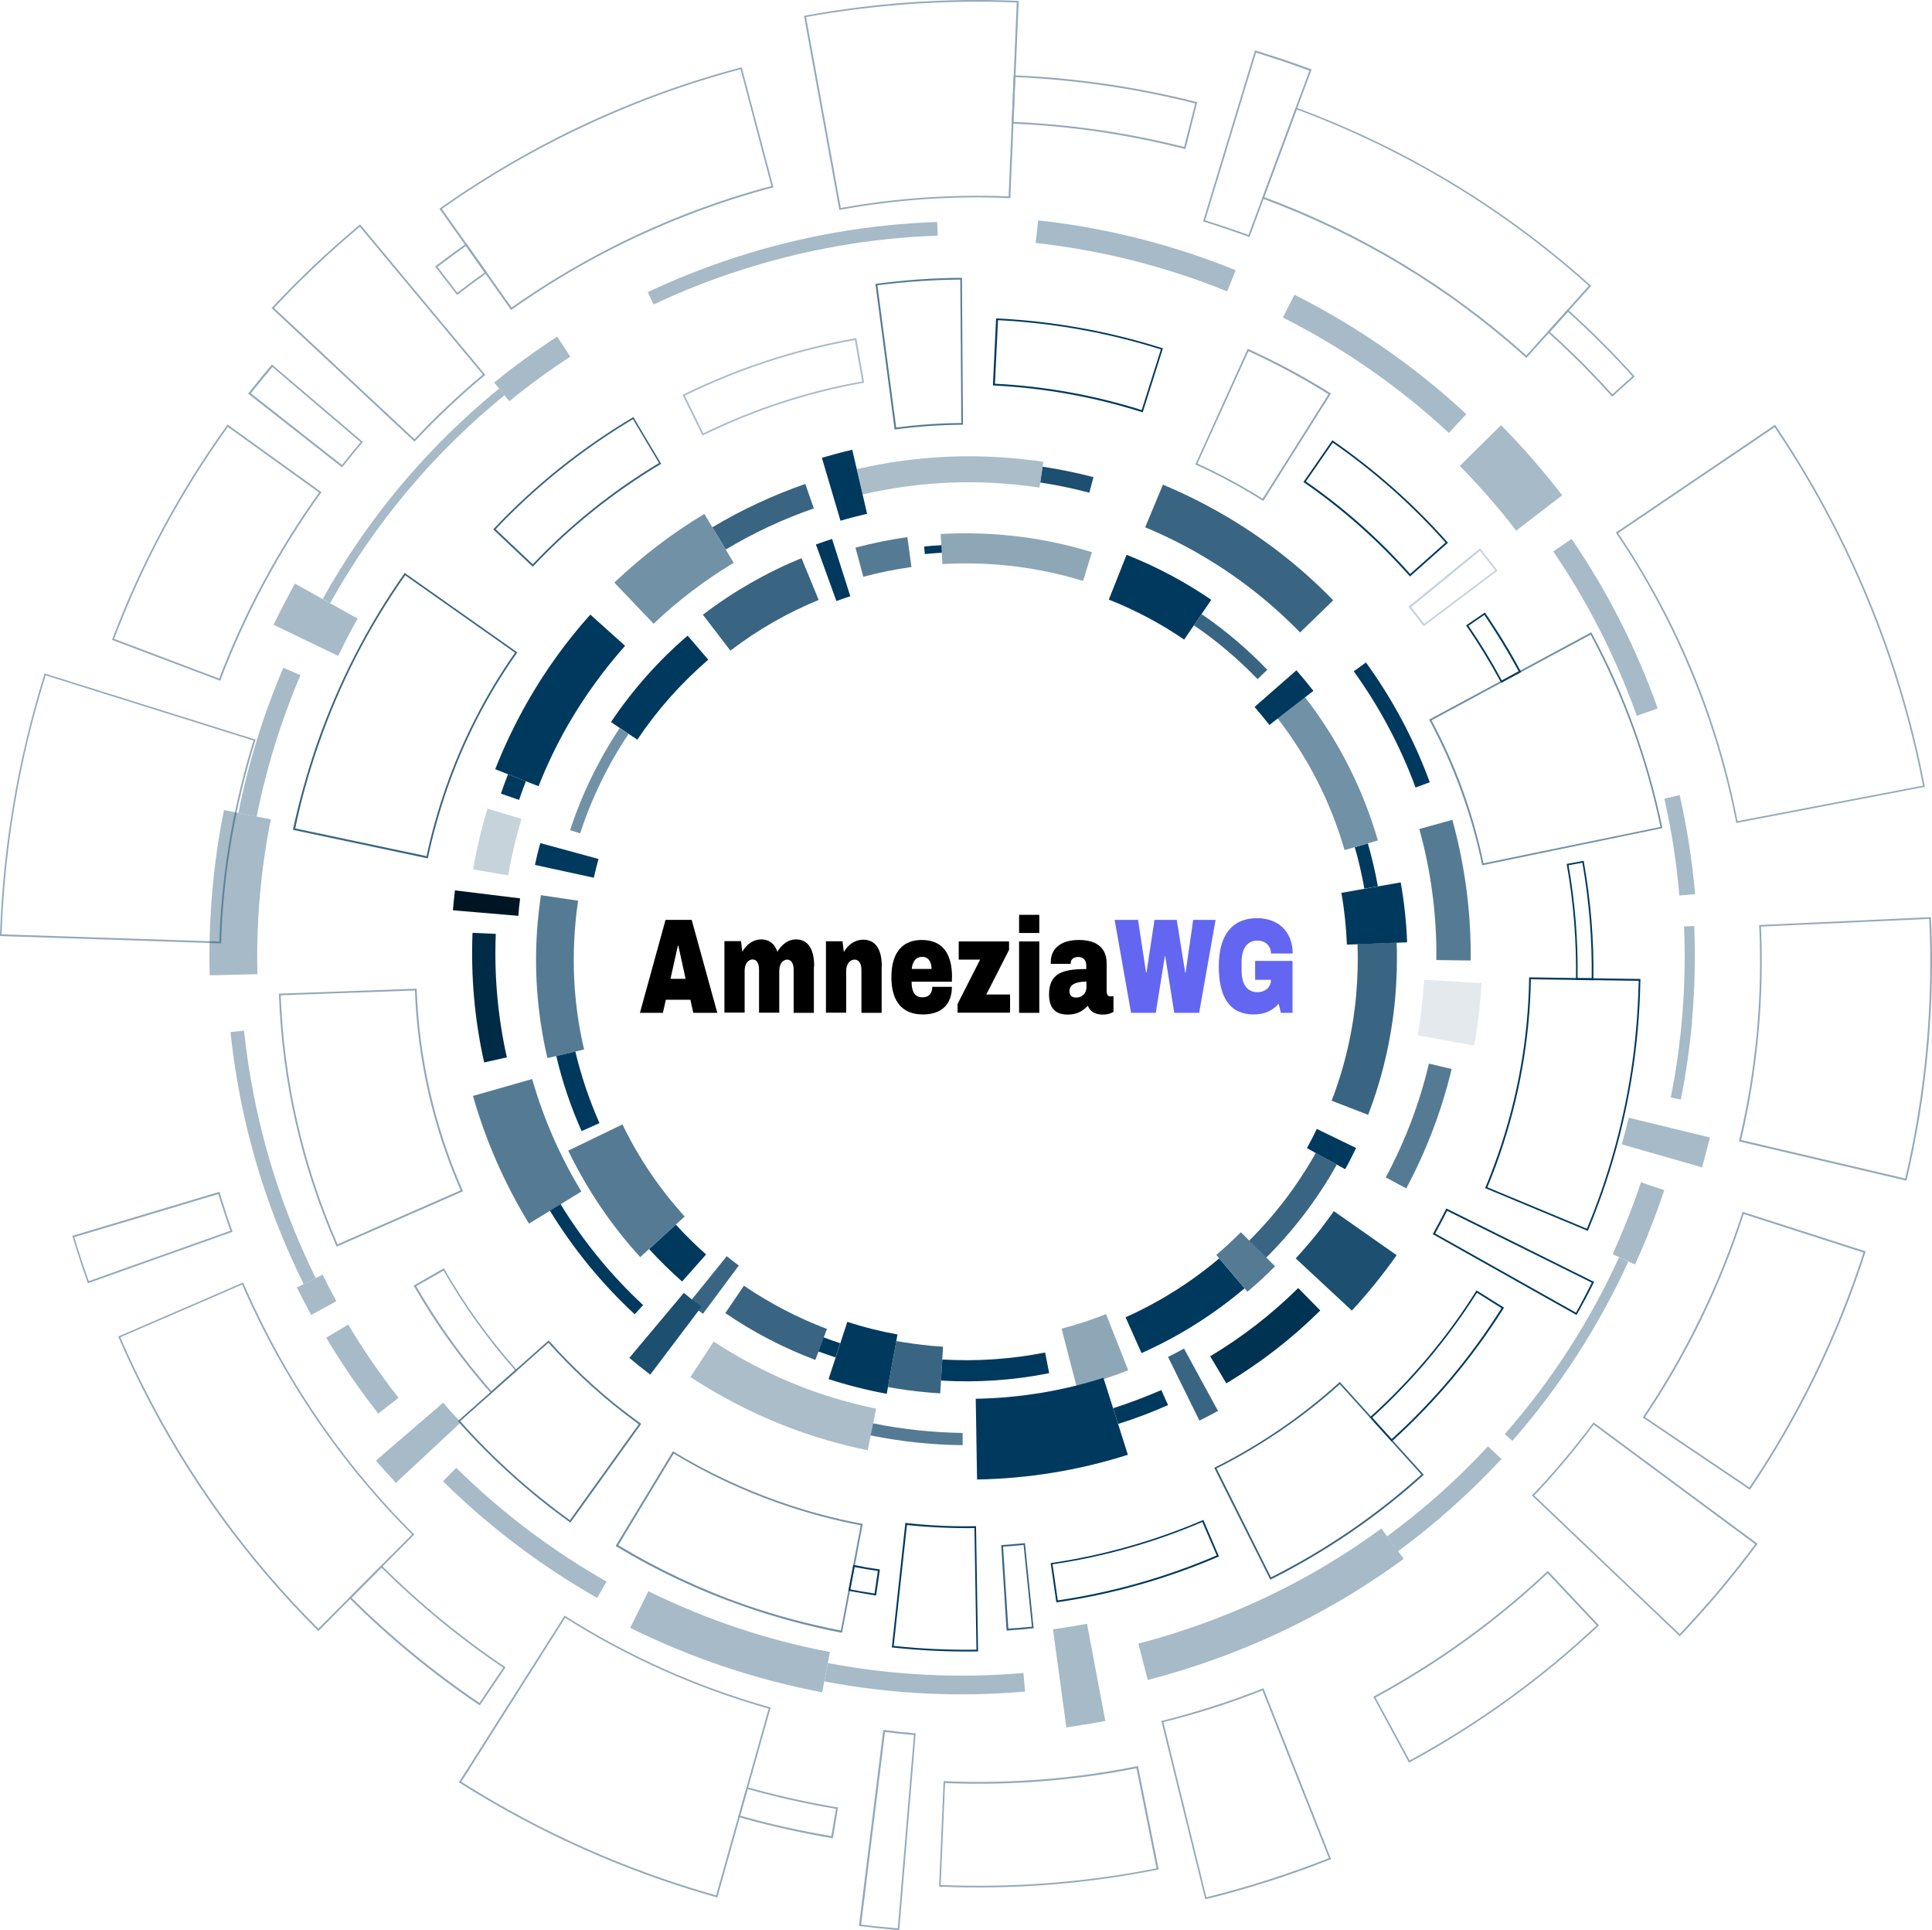 <?xml version="1.0" encoding="UTF-8"?><svg id="a" xmlns="http://www.w3.org/2000/svg" viewBox="0 0 132.84 132.69"><path d="M47.08,83.63l-3.06,2.79c-2-2.19-3.66-4.65-4.95-7.32l3.73-1.8c1.11,2.3,2.55,4.43,4.27,6.32h.01Z" fill="#557b94" stroke-width="0"/><path d="M48.55,86.24l-1.65,1.86c-.79-.7-1.56-1.45-2.27-2.23l1.84-1.68c.65.72,1.35,1.4,2.08,2.05Z" fill="#00395e" stroke-width="0"/><path d="M50.8,87l-2.47,3.32c-.32-.24-.65-.49-.96-.74l2.6-3.22c.27.22.55.44.83.64Z" fill="#396582" stroke-width="0"/><path d="M56.86,91.36l-.8,2.13c-2.18-.82-4.26-1.9-6.19-3.22l1.28-1.88c1.78,1.21,3.7,2.21,5.71,2.97Z" fill="#396582" stroke-width="0"/><path d="M57.77,92.34l-.32.98c-.39-.13-.79-.27-1.18-.41l.36-.97c.37.14.75.27,1.13.4h0Z" fill="#00395e" stroke-width="0"/><path d="M61.71,91.74l-.74,4.08c-1.35-.25-2.7-.59-4-1.01l1.29-3.94c1.12.37,2.29.66,3.45.87Z" fill="#00395e" stroke-width="0"/><path d="M64.65,95.79c-.3-.02-.6-.04-.89-.07-.91-.08-1.82-.2-2.71-.37l.57-3.16c.8.14,1.61.25,2.42.33.26.02.53.04.8.06l-.19,3.2h0Z" fill="#396582" stroke-width="0"/><path d="M72.14,94.4c-2.44.49-4.94.66-7.44.51l.09-1.45c2.37.14,4.75-.02,7.07-.48,0,0,.28,1.42.28,1.42Z" fill="#00395e" stroke-width="0"/><path d="M77.57,94.2c-1.15.46-2.35.84-3.54,1.15l-1.04-4.01c1.03-.27,2.06-.6,3.06-1l1.52,3.85h0Z" fill="#8ea7b7" stroke-width="0"/><path d="M85.57,88.57c-2.14,1.81-4.52,3.31-7.08,4.45l-1.1-2.46c2.32-1.04,4.49-2.4,6.44-4.05l1.74,2.05h0Z" fill="#00395e" stroke-width="0"/><path d="M87.67,87.05c-.6.61-1.24,1.2-1.9,1.75l-2.14-2.53c.58-.49,1.15-1.02,1.69-1.56l2.35,2.34Z" fill="#557b94" stroke-width="0"/><path d="M91.91,80.07c-1.31,2.34-2.94,4.49-4.85,6.39l-1.17-1.17c1.8-1.79,3.34-3.82,4.58-6.03l1.45.81h-.01Z" fill="#396582" stroke-width="0"/><path d="M93.25,78.91c-.24.49-.49.99-.76,1.47l-2.63-1.45c.24-.43.47-.88.68-1.32l2.7,1.31h.01Z" fill="#00395e" stroke-width="0"/><path d="M95.93,68.61c-.25,2.76-.87,5.46-1.86,8.03l-2.51-.97c.9-2.33,1.47-4.79,1.69-7.3.1-1.15.13-2.32.09-3.47l2.69-.1c.05,1.26.01,2.54-.1,3.81Z" fill="#396582" stroke-width="0"/><path d="M96.75,64.78l-4.14.16c-.05-1.19-.17-2.39-.38-3.56l4.08-.72c.24,1.36.39,2.74.44,4.12Z" fill="#00395e" stroke-width="0"/><path d="M94.73,60.93l-.92.16c-.17-.96-.39-1.92-.66-2.85l.9-.26c.28.97.51,1.96.69,2.95h-.01Z" fill="#00395e" stroke-width="0"/><path d="M94.74,57.78l-2.29.66c-.95-3.29-2.5-6.33-4.6-9.05l1.88-1.46c2.29,2.96,3.97,6.27,5.01,9.85Z" fill="#7191a6" stroke-width="0"/><path d="M90.31,47.49l-3.03,2.35c-.33-.42-.67-.84-1.02-1.24l2.88-2.52c.4.46.79.93,1.17,1.42h0Z" fill="#00395e" stroke-width="0"/><path d="M87.14,46.04l-.67.65c-1.33-1.38-2.8-2.63-4.38-3.7l.53-.77c1.63,1.11,3.15,2.4,4.52,3.83h0Z" fill="#396582" stroke-width="0"/><path d="M83.29,41.23l-1.87,2.74c-1.62-1.11-3.36-2.03-5.18-2.75l1.22-3.08c2.05.81,4.01,1.85,5.83,3.1h0Z" fill="#00395e" stroke-width="0"/><path d="M75.08,37.96l-.61,1.98c-1.81-.56-3.7-.93-5.61-1.1-1.35-.12-2.72-.14-4.06-.06l-.12-2.07c1.44-.08,2.91-.06,4.37.07,2.05.18,4.08.58,6.03,1.18Z" fill="#8ea7b7" stroke-width="0"/><path d="M64.76,38c-.39.02-.78.05-1.17.09l-.05-.52c.39-.04.79-.07,1.19-.09l.03.52Z" fill="#00395e" stroke-width="0"/><path d="M62.68,38.98c-1.11.15-2.23.38-3.32.67l-.54-2c1.17-.31,2.37-.56,3.57-.72l.28,2.05h.01Z" fill="#557b94" stroke-width="0"/><path d="M58.47,40.99c-.32.1-.64.21-.96.33l-1.41-3.89c.37-.13.74-.26,1.11-.38l1.26,3.95h0Z" fill="#00395e" stroke-width="0"/><path d="M56.3,41.24c-2.17.89-4.21,2.06-6.08,3.49l-1.89-2.47c2.08-1.59,4.37-2.9,6.78-3.89l1.18,2.87h0Z" fill="#396582" stroke-width="0"/><path d="M48.7,45.35c-1.87,1.61-3.51,3.46-4.88,5.5l-1.81-1.21c1.48-2.21,3.25-4.21,5.27-5.94,0,0,1.42,1.65,1.42,1.65Z" fill="#00395e" stroke-width="0"/><path d="M43.22,50.45c-1.42,2.12-2.54,4.42-3.33,6.84l-.69-.22c.81-2.48,1.96-4.84,3.41-7.02l.6.4h0Z" fill="#7191a6" stroke-width="0"/><path d="M41.15,59.05c-.12.43-.22.86-.32,1.29l-4.05-.88c.11-.5.23-1.01.37-1.5l4,1.09Z" fill="#00395e" stroke-width="0"/><path d="M40.16,72.15l-2.52.59c-.72-3.07-.95-6.24-.66-9.42.05-.59.13-1.19.21-1.78l2.56.38c-.08.54-.15,1.08-.19,1.63-.26,2.9-.06,5.79.6,8.59h0Z" fill="#557b94" stroke-width="0"/><path d="M41.22,77.21l-1.23.55c-.74-1.66-1.33-3.4-1.74-5.16l1.31-.31c.4,1.68.96,3.34,1.66,4.92Z" fill="#00395e" stroke-width="0"/><path d="M77.55,100.01c-3.36,1.07-6.85,1.64-10.37,1.7l-.09-5.55c2.98-.05,5.93-.53,8.78-1.44,0,0,1.68,5.29,1.68,5.29Z" fill="#00395e" stroke-width="0"/><path d="M80.3,96.6c-1.11.49-2.26.93-3.42,1.29l-.34-1.08c1.12-.36,2.23-.78,3.31-1.25l.46,1.03h-.01Z" fill="#00395e" stroke-width="0"/><path d="M83.74,97c-.42.23-.85.45-1.27.66l-2.16-4.38c.37-.18.74-.37,1.1-.57l2.34,4.29h0Z" fill="#396582" stroke-width="0"/><path d="M90.77,90.1c-1.94,1.92-4.11,3.6-6.45,5l-1.11-1.86c2.2-1.32,4.23-2.89,6.05-4.69l1.52,1.54h-.01Z" fill="#003252" stroke-width="0"/><path d="M96.03,86.29c-.94,1.33-1.97,2.61-3.08,3.81l-3.86-3.59c.94-1.02,1.83-2.11,2.62-3.25l4.32,3.03Z" fill="#1c4f70" stroke-width="0"/><path d="M99.81,73.5c-.68,2.84-1.73,5.6-3.12,8.2l-1.41-.76c1.33-2.48,2.33-5.11,2.97-7.82l1.56.37h0Z" fill="#557b94" stroke-width="0"/><path d="M101.78,68.76c-.09,1.05-.23,2.09-.42,3.12l-3.89-.7c.23-1.26.38-2.54.45-3.82l3.95.22c-.02.4-.05.79-.09,1.19h0Z" fill="#e3e9ed" stroke-width="0"/><path d="M101.11,66.03l-2.35-.03c.04-3.04-.36-6.07-1.17-9.01l2.27-.63c.87,3.15,1.3,6.4,1.26,9.66h-.01Z" fill="#557b94" stroke-width="0"/><path d="M98.3,53.78l-.97.36c-1.05-2.85-2.48-5.54-4.25-7.99l.84-.61c1.83,2.53,3.31,5.3,4.39,8.24h0Z" fill="#00395e" stroke-width="0"/><path d="M91.67,41.27l-2.28,2.21c-2.05-2.11-4.4-3.94-6.98-5.42-1.18-.68-2.42-1.29-3.67-1.81l1.22-2.93c1.37.57,2.73,1.24,4.03,1.99,2.84,1.63,5.42,3.63,7.68,5.96Z" fill="#396582" stroke-width="0"/><path d="M75.18,32.81l-.28,1.06c-1.11-.29-2.25-.53-3.38-.7l.16-1.09c1.17.18,2.35.42,3.5.72h0Z" fill="#1c4f70" stroke-width="0"/><path d="M71.74,31.75l-.27,1.77c-4.05-.61-8.14-.46-12.15.47l-.4-1.74c4.23-.98,8.55-1.14,12.82-.5Z" fill="#aabdc9" stroke-width="0"/><path d="M59.62,35.32c-.61.14-1.23.3-1.83.48l-1.28-4.33c.69-.2,1.39-.39,2.09-.55l1.02,4.4Z" fill="#00395e" stroke-width="0"/><path d="M55.96,34.95c-2.11.73-4.15,1.68-6.06,2.83l-.92-1.53c2.02-1.21,4.17-2.21,6.39-2.98l.59,1.69h0Z" fill="#396582" stroke-width="0"/><path d="M50.45,38.69c-1.98,1.19-3.84,2.6-5.51,4.19l-2.7-2.83c1.88-1.79,3.96-3.38,6.19-4.72l2.01,3.35h.01Z" fill="#7191a6" stroke-width="0"/><path d="M42.98,44.4c-1.47,1.65-2.78,3.46-3.9,5.39-.79,1.37-1.48,2.81-2.05,4.26l-2.98-1.17c.63-1.61,1.39-3.18,2.25-4.69,1.22-2.13,2.66-4.12,4.29-5.94l2.38,2.14h0Z" fill="#00395e" stroke-width="0"/><path d="M36.16,53.71c-.17.42-.32.85-.47,1.28l-1.25-.43c.15-.45.32-.89.49-1.33,0,0,1.23.48,1.23.48Z" fill="#00395e" stroke-width="0"/><path d="M35.86,56.3c-.39,1.27-.69,2.57-.92,3.88l-2.41-.41c.24-1.41.57-2.81.99-4.18,0,0,2.34.71,2.34.71Z" fill="#c6d3db" stroke-width="0"/><path d="M35.76,61.77c-.05.4-.09.8-.12,1.19l-4.5-.38c.04-.45.09-.91.14-1.37l4.49.55h0Z" fill="#001523" stroke-width="0"/><path d="M34.85,72.69l-1.56.35c-.66-2.93-.92-5.93-.8-8.91l1.6.07c-.12,2.85.14,5.71.76,8.5h0Z" fill="#002b47" stroke-width="0"/><path d="M39.98,81.91l-3.61,2.21c-1.67-2.74-2.97-5.69-3.85-8.78l4.07-1.16c.78,2.72,1.92,5.33,3.39,7.74h0Z" fill="#557b94" stroke-width="0"/><path d="M44.22,89.72l-.58.63c-2.26-2.09-4.22-4.49-5.83-7.12l.73-.45c1.57,2.56,3.48,4.9,5.68,6.94Z" fill="#00395e" stroke-width="0"/><path d="M48.23,89.84l-3.52,4.66c-.49-.37-.97-.76-1.44-1.15l3.75-4.47c.39.33.8.65,1.21.96Z" fill="#1c4f70" stroke-width="0"/><path d="M60.24,96.84l-.58,2.86c-3.64-.74-7.14-2.06-10.39-3.93-.61-.35-1.21-.72-1.8-1.1l1.6-2.44c.54.35,1.09.69,1.65,1.01,2.98,1.71,6.18,2.92,9.52,3.6Z" fill="#aabdc9" stroke-width="0"/><path d="M66.18,99.35c-2.12-.02-4.24-.25-6.32-.67l.17-.83c2.02.41,4.09.63,6.16.66v.85h0Z" fill="#557b94" stroke-width="0"/><g opacity=".43"><path d="M52.99,117.38l-3.67,13.07-.06-.02c-6.25-1.76-12.19-4.41-17.66-7.87l-.05-.03.03-.05,7.24-11.41.05.03c4.36,2.76,9.09,4.87,14.07,6.27l.06.02h-.01ZM49.24,130.3l3.61-12.84c-4.95-1.4-9.66-3.5-13.99-6.24l-7.14,11.27c5.43,3.44,11.32,6.06,17.52,7.81Z" fill="#00395e" stroke-width="0"/><path d="M57.62,124.26l-.35,2.11h-.06c-2.15-.37-4.3-.85-6.39-1.44l-.06-.02.58-2.06.06.02c2.02.57,4.1,1.03,6.17,1.38h.06-.01ZM57.16,126.23l.32-1.88c-2.04-.34-4.08-.8-6.07-1.36l-.52,1.83c2.06.58,4.16,1.05,6.27,1.4h0Z" fill="#00395e" stroke-width="0"/><path d="M61.83,132.69h-.06c-.88-.08-1.77-.17-2.65-.28h-.06l1.67-13.48h.06c.7.09,1.41.17,2.11.23h.06l-1.13,13.53h0ZM59.2,132.31c.84.1,1.69.19,2.53.26l1.11-13.29c-.66-.06-1.33-.13-1.99-.21l-1.64,13.24h0Z" fill="#00395e" stroke-width="0"/><path d="M79.66,128.53h-.06c-4.92.99-9.96,1.38-14.97,1.17h-.06l.31-7.25h.06c4.44.19,8.9-.16,13.25-1.03h.06l1.42,7.1h0ZM64.69,129.59c4.97.2,9.96-.18,14.83-1.15l-1.38-6.88c-4.32.86-8.75,1.2-13.16,1.02l-.3,7.01h0Z" fill="#00395e" stroke-width="0"/><path d="M91.52,127.81l-.05.02c-2.78,1.1-5.66,2.02-8.55,2.73h-.06v-.04s-3.01-12.22-3.01-12.22h.06c2.34-.59,4.66-1.33,6.91-2.22l.05-.02.02.05,4.63,11.69h0ZM82.95,130.43c2.85-.7,5.68-1.61,8.42-2.69l-4.57-11.53c-2.22.88-4.51,1.61-6.81,2.18l2.96,12.05h0Z" fill="#00395e" stroke-width="0"/><path d="M109.94,111.74l-.04.04c-3.88,3.65-8.25,6.81-12.97,9.37l-.05.03-2.45-4.53.05-.03c4.33-2.35,8.34-5.24,11.9-8.59l.04-.04,3.53,3.75h-.01ZM96.93,121.02c4.68-2.54,9-5.66,12.85-9.28l-3.37-3.58c-3.54,3.33-7.52,6.2-11.83,8.54l2.34,4.32h.01Z" fill="#00395e" stroke-width="0"/><path d="M120.84,106.13l-.03.05c-1.62,2.19-3.4,4.3-5.27,6.27l-.04.04-10.17-9.68.04-.04c1.48-1.55,2.88-3.22,4.16-4.94l.03-.05,11.29,8.35h-.01ZM115.49,112.33c1.84-1.94,3.59-4.02,5.19-6.17l-11.1-8.22c-1.26,1.7-2.64,3.34-4.09,4.87l10,9.52Z" fill="#00395e" stroke-width="0"/><path d="M128.28,86.03l-.02.06c-1.86,5.78-4.52,11.26-7.91,16.28l-.03.05-7.37-4.97.03-.05c2.92-4.33,5.21-9.05,6.82-14.03l.02-.06,8.47,2.72h0ZM120.28,102.26c3.36-4.98,6-10.42,7.85-16.15l-8.24-2.65c-1.6,4.96-3.88,9.65-6.78,13.96l7.18,4.84h-.01Z" fill="#00395e" stroke-width="0"/><path d="M132.58,71.96c-.27,3.07-.77,6.14-1.48,9.15v.06l-11.52-2.7v-.06c1.15-4.84,1.61-9.81,1.38-14.76v-.06h.06l11.75-.54v.06c.14,2.94.07,5.92-.19,8.85ZM131,81.02c.7-2.98,1.19-6.03,1.46-9.07.26-2.91.33-5.86.19-8.78l-11.57.53c.22,4.92-.24,9.86-1.36,14.67l11.28,2.65h0Z" fill="#00395e" stroke-width="0"/><path d="M132.36,54.1h-.06l-12.93,2.48v-.06c-.93-4.83-2.54-9.53-4.78-13.97-1.03-2.04-2.19-4.02-3.46-5.89l-.03-.05.05-.03,10.9-7.38.03.05c1.58,2.34,3.03,4.81,4.31,7.35,2.8,5.54,4.8,11.41,5.95,17.45v.06h.02ZM119.46,56.45l12.76-2.44c-1.15-6.01-3.15-11.85-5.93-17.36-1.27-2.52-2.71-4.97-4.27-7.28l-10.76,7.28c1.26,1.86,2.41,3.83,3.44,5.86,2.24,4.43,3.84,9.12,4.77,13.95h0Z" fill="#00395e" stroke-width="0"/><path d="M112.4,25.88l-1.55,1.39-.04-.04c-1.37-1.53-2.84-3-4.37-4.37l-.04-.04,1.39-1.55.04.04c1.58,1.42,3.1,2.94,4.52,4.52l.04.04h.01ZM110.86,27.11l1.38-1.24c-1.39-1.55-2.89-3.04-4.43-4.43l-1.24,1.38c1.5,1.35,2.94,2.79,4.29,4.29Z" fill="#00395e" stroke-width="0"/><path d="M109.41,19.65l-4.46,4.96-.04-.04c-5.29-4.76-11.37-8.43-18.08-10.91l-.05-.02.02-.05,2.3-6.2.05.02c7.5,2.78,14.3,6.89,20.22,12.21l.04.04h0ZM104.94,24.44l4.3-4.79c-5.88-5.28-12.64-9.36-20.08-12.13l-2.24,6.03c6.68,2.48,12.74,6.14,18.02,10.88h0Z" fill="#00395e" stroke-width="0"/><path d="M90.18,4.79l-.02.05-4.25,11.46-.05-.02c-1.01-.37-2.05-.72-3.08-1.04l-.06-.02.02-.06,3.55-11.7.06.02c1.27.39,2.54.81,3.79,1.28l.05.02h-.01ZM85.84,16.16l4.19-11.3c-1.2-.45-2.44-.86-3.67-1.24l-3.5,11.53c1,.31,2,.64,2.98,1h0Z" fill="#00395e" stroke-width="0"/><path d="M82.32,7.02l-.81,3.22h-.06c-3.87-.99-7.85-1.58-11.83-1.74h-.06l.14-3.32h.06c4.21.18,8.41.79,12.51,1.83h.06-.01ZM81.42,10.1l.76-2.99c-4.05-1.02-8.21-1.63-12.37-1.81l-.13,3.08c3.95.17,7.9.75,11.74,1.72Z" fill="#00395e" stroke-width="0"/><path d="M69.46,13.62h-.06c-3.89-.17-7.8.1-11.63.8h-.06l-2.43-13.34h.06C60.16.19,65.08-.15,69.98.06h.06v.06l-.57,13.5h0ZM57.81,14.3c3.79-.69,7.68-.95,11.54-.8l.56-13.33c-4.85-.2-9.72.14-14.49,1l2.39,13.12h0Z" fill="#00395e" stroke-width="0"/><path d="M53.19,12.87l-.06.02c-3.73.99-7.38,2.38-10.86,4.13-2.46,1.24-4.84,2.67-7.08,4.26l-.05.03-4.93-6.97.05-.03c2.58-1.82,5.32-3.47,8.16-4.91,4.01-2.02,8.22-3.63,12.52-4.76h.06l2.18,8.24h.01ZM35.17,21.14c2.23-1.57,4.6-2.99,7.05-4.23,3.47-1.75,7.11-3.14,10.82-4.12l-2.12-8.03c-4.28,1.13-8.46,2.73-12.44,4.74-2.82,1.42-5.54,3.06-8.1,4.86l4.8,6.78h-.01Z" fill="#00395e" stroke-width="0"/><path d="M33.49,18.76l-.05.03c-.66.47-1.32.96-1.96,1.45l-.05.04-1.51-1.96.05-.04c.67-.51,1.36-1.02,2.05-1.51l.05-.03,1.43,2.02h-.01ZM31.45,20.12c.61-.47,1.24-.94,1.87-1.38l-1.29-1.83c-.66.47-1.31.95-1.95,1.44l1.37,1.78h0Z" fill="#00395e" stroke-width="0"/><path d="M33.36,25.77l-.04.04c-1.68,1.4-3.28,2.91-4.78,4.51l-.04.04-.04-.04-9.79-9.14.04-.04c1.87-2.01,3.89-3.91,6-5.67l.05-.04,8.61,10.34h0ZM28.5,30.19c1.47-1.57,3.05-3.06,4.7-4.44l-8.46-10.16c-2.07,1.73-4.06,3.61-5.9,5.58l9.66,9.02Z" fill="#00395e" stroke-width="0"/><path d="M24.96,30.38l-.04.04c-.46.54-.92,1.1-1.36,1.66l-.04.05-.05-.04-6.41-5.03.04-.05c.51-.64,1.03-1.29,1.56-1.91l.04-.04,6.25,5.32h.01ZM23.51,31.97c.42-.53.85-1.06,1.29-1.57l-6.07-5.17c-.5.59-1,1.2-1.48,1.81l6.27,4.93h-.01Z" fill="#00395e" stroke-width="0"/><path d="M22.1,33.83l-.03.05c-2.85,3.96-5.17,8.29-6.91,12.87l-.02.05-7.44-2.81.02-.05c1.98-5.23,4.63-10.18,7.89-14.7l.03-.05.05.03s6.41,4.61,6.41,4.61ZM15.07,46.65c1.73-4.55,4.04-8.85,6.87-12.79l-6.27-4.51c-3.23,4.49-5.86,9.39-7.82,14.57,0,0,7.22,2.73,7.22,2.73Z" fill="#00395e" stroke-width="0"/><path d="M17.58,50.84l-.02.06c-1.41,4.51-2.21,9.18-2.36,13.89v.06h-.06l-15.14-.5v-.06c.2-6.08,1.23-12.11,3.05-17.93l.02-.06.06.02,14.46,4.53h0ZM15.26,61.85c.33-3.7,1.06-7.37,2.17-10.94l-14.29-4.48C1.33,52.21.32,58.2.11,64.23l14.97.5c.03-.96.09-1.92.18-2.87h0Z" fill="#00395e" stroke-width="0"/><path d="M15.99,84.68l-9.95,3.54-.02-.06c-.37-1.03-.71-2.09-1.03-3.14l-.02-.06,10.12-3.03.02.06c.26.88.55,1.76.86,2.63l.02.06ZM6.11,88.07l9.73-3.46c-.29-.83-.57-1.68-.83-2.52l-9.9,2.96c.3,1.01.64,2.03.99,3.02h.01Z" fill="#00395e" stroke-width="0"/><path d="M28.49,105.49l-6.6,6.64-.04-.04c-4.87-4.85-8.93-10.44-12.05-16.63-.58-1.16-1.14-2.34-1.65-3.53l-.02-.05,8.59-3.71.02.05c.44,1.02.92,2.03,1.42,3.03,2.67,5.29,6.14,10.08,10.3,14.22l.04.04v-.02ZM21.89,111.96l6.44-6.47c-4.15-4.14-7.61-8.92-10.28-14.2-.49-.98-.96-1.98-1.4-2.98l-8.38,3.62c.51,1.17,1.05,2.34,1.63,3.47,3.11,6.16,7.14,11.73,11.99,16.56Z" fill="#00395e" stroke-width="0"/><path d="M34.76,114.62l-1.77,2.62-.05-.03c-3.19-2.15-6.18-4.61-8.9-7.32l-.04-.04,2.23-2.24.04.04c2.58,2.57,5.42,4.9,8.44,6.94,0,0,.05.03.05.03ZM32.96,117.08l1.64-2.43c-2.99-2.02-5.81-4.34-8.37-6.88l-2.06,2.07c2.69,2.67,5.65,5.1,8.8,7.23h-.01Z" fill="#00395e" stroke-width="0"/></g><g opacity=".35"><path d="M111.96,86.73c-2.05,4.48-4.73,8.62-7.97,12.32l-.53-.46c3.2-3.64,5.84-7.73,7.86-12.15l.64.29Z" fill="#00395e" stroke-width="0"/><path d="M114.43,81.82c-.58,1.73-1.25,3.45-2.01,5.11l-1.54-.71c.73-1.61,1.39-3.27,1.95-4.94l1.61.54h0Z" fill="#00395e" stroke-width="0"/><path d="M117.57,78.2c-.17.68-.35,1.37-.54,2.05l-5.52-1.58c.17-.6.33-1.22.48-1.83,0,0,5.58,1.36,5.58,1.36Z" fill="#00395e" stroke-width="0"/><path d="M116.34,70.25c-.16,1.79-.42,3.57-.77,5.34l-.69-.14c.77-3.87,1.08-7.82.91-11.76l.7-.03c.09,2.19.04,4.39-.16,6.58h.01Z" fill="#00395e" stroke-width="0"/><path d="M116.54,61.47l-1.07.09c-.19-2.23-.54-4.47-1.03-6.66l1.05-.24c.51,2.24.86,4.52,1.06,6.8h-.01Z" fill="#00395e" stroke-width="0"/><path d="M113.98,48.7l-1.44.51c-1.43-4.01-3.36-7.81-5.74-11.3l1.26-.86c2.46,3.59,4.45,7.51,5.92,11.65Z" fill="#00395e" stroke-width="0"/><path d="M107.41,34.05l-3.16,2.43c-1.19-1.55-2.5-3.05-3.88-4.45l2.84-2.8c1.49,1.51,2.91,3.14,4.2,4.82Z" fill="#00395e" stroke-width="0"/><path d="M100.82,28.47l-1.2,1.29c-3.41-3.16-7.24-5.83-11.41-7.93l.79-1.57c4.31,2.17,8.29,4.93,11.82,8.21Z" fill="#00395e" stroke-width="0"/><path d="M84.96,18.59l-.58,1.44c-4.23-1.71-8.66-2.83-13.17-3.33l.17-1.55c4.66.51,9.23,1.66,13.59,3.43h0Z" fill="#00395e" stroke-width="0"/><path d="M64.46,16.2c-4.6.16-9.17.96-13.59,2.39-2.03.65-4.02,1.44-5.93,2.34l-.4-.85c1.95-.92,3.98-1.72,6.05-2.39,4.5-1.46,9.16-2.27,13.85-2.43l.03.94h0Z" fill="#00395e" stroke-width="0"/><path d="M39.21,24.52c-1.44.94-2.85,1.97-4.19,3.06l-1.04-1.28c1.38-1.13,2.84-2.19,4.33-3.16,0,0,.9,1.38.9,1.38Z" fill="#00395e" stroke-width="0"/><path d="M34.69,27.17c-4.87,3.97-8.91,8.78-11.99,14.29l-.51-.29c3.12-5.58,7.2-10.44,12.13-14.46l.37.45h0Z" fill="#00395e" stroke-width="0"/><path d="M24.59,42.52c-.47.84-.92,1.7-1.34,2.57l-4.44-2.14c.46-.95.96-1.91,1.47-2.83l4.3,2.4h.01Z" fill="#00395e" stroke-width="0"/><path d="M20.66,46.41c-1.33,3.13-2.35,6.4-3.01,9.73l-1.26-.25c.68-3.41,1.72-6.77,3.09-9.98l1.19.51h-.01Z" fill="#00395e" stroke-width="0"/><path d="M17.7,66.97l-3.28.08c-.1-3.8.23-7.63.98-11.36l3.22.64c-.7,3.5-1.01,7.08-.92,10.64Z" fill="#00395e" stroke-width="0"/><path d="M21.72,87.86l-.84.42c-1.11-2.24-2.06-4.58-2.84-6.97-1.09-3.38-1.83-6.86-2.19-10.36l.93-.1c.36,3.43,1.08,6.86,2.15,10.17.76,2.35,1.7,4.65,2.78,6.85h.01Z" fill="#00395e" stroke-width="0"/><path d="M23.13,89.45l-1.73.95c-.34-.62-.67-1.26-.99-1.89l1.77-.88c.3.61.62,1.22.95,1.82Z" fill="#00395e" stroke-width="0"/><path d="M27.39,96.1l-1.38,1.08c-1.3-1.66-2.5-3.41-3.58-5.22l1.51-.9c1.04,1.74,2.21,3.44,3.46,5.03h-.01Z" fill="#00395e" stroke-width="0"/><path d="M31.68,97.79l-4.46,4.15c-.46-.5-.93-1.01-1.37-1.53l4.62-3.98c.39.46.8.91,1.21,1.35h0Z" fill="#00395e" stroke-width="0"/><path d="M41.7,108.73l-.64,1.12c-3.87-2.2-7.44-4.9-10.6-8.02l.91-.92c3.08,3.04,6.56,5.67,10.34,7.82h-.01Z" fill="#00395e" stroke-width="0"/><path d="M57.06,113.58l-.53,2.76c-4.57-.87-9.01-2.36-13.2-4.43l1.25-2.52c3.96,1.95,8.16,3.36,12.48,4.18h0Z" fill="#00395e" stroke-width="0"/><path d="M70.48,116.29c-4.61.4-9.25.17-13.8-.7l.24-1.26c4.43.84,8.96,1.07,13.45.68l.11,1.28Z" fill="#00395e" stroke-width="0"/><path d="M76,118.31c-.89.17-1.79.31-2.68.44l-.92-6.74c.78-.11,1.57-.24,2.34-.38,0,0,1.26,6.68,1.26,6.68Z" fill="#00395e" stroke-width="0"/><path d="M96.51,107.17c-4.42,3.24-9.33,5.75-14.6,7.45-.99.32-1.99.61-2.99.87l-.65-2.5c.95-.25,1.91-.52,2.84-.83,5-1.62,9.67-4,13.87-7.08l1.53,2.08h0Z" fill="#00395e" stroke-width="0"/><path d="M103.24,100.3c-2.17,2.33-4.56,4.47-7.12,6.35l-.75-1.03c2.5-1.83,4.83-3.91,6.94-6.19l.93.87Z" fill="#00395e" stroke-width="0"/></g><path d="M114.31,56.94h-.06l-12.35,2.55v-.06c-.72-3.46-1.94-6.79-3.61-9.91l-.03-.05,11.15-6,.03.05c2.26,4.2,3.89,8.7,4.85,13.36v.06h.02ZM102,59.35l12.17-2.5c-.95-4.61-2.57-9.06-4.8-13.22l-10.94,5.89c1.66,3.09,2.86,6.4,3.57,9.83Z" fill="#7191a6" stroke-width="0"/><path d="M104.59,46.2l-1.37.74-.03-.05c-.71-1.32-1.5-2.61-2.35-3.85l-.03-.05,1.29-.88.03.05c.88,1.28,1.7,2.62,2.43,3.99,0,0,.03.05.03.05ZM103.26,46.78l1.16-.63c-.72-1.33-1.51-2.63-2.36-3.88l-1.09.75c.83,1.21,1.6,2.47,2.29,3.76Z" fill="#00395e" stroke-width="0"/><path d="M102.97,39.23l-5.08,3.82-.04-.05c-.32-.42-.64-.84-.97-1.24l-.04-.05,4.92-4.02.04.05c.38.47.76.96,1.13,1.44,0,0,.04.05.04.05ZM97.92,42.88l4.89-3.67c-.34-.45-.7-.9-1.05-1.34l-4.73,3.87c.3.37.61.76.9,1.15h0Z" fill="#c6d3db" stroke-width="0"/><path d="M99.56,37.31l-2.61,2.32-.04-.04c-2.15-2.42-4.58-4.58-7.24-6.42l-.05-.03,1.99-2.87.05.03c2.88,2,5.53,4.34,7.86,6.97l.04.04ZM96.96,39.46l2.43-2.16c-2.3-2.59-4.91-4.9-7.75-6.87l-1.85,2.67c2.63,1.82,5.04,3.96,7.17,6.36Z" fill="#00395e" stroke-width="0"/><path d="M91.51,27.06l-4.65,7.38-.05-.03c-1.46-.92-3-1.75-4.57-2.46l-.05-.02,3.6-7.95.05.02c1.94.88,3.83,1.89,5.62,3.02l.05.03h0ZM86.82,34.28l4.52-7.18c-1.76-1.1-3.61-2.1-5.5-2.96l-3.51,7.73c1.54.7,3.05,1.51,4.48,2.41h.01Z" fill="#8ea7b7" stroke-width="0"/><path d="M79.96,23.95l-1.39,4.4-.06-.02c-3.31-1.05-6.74-1.66-10.18-1.83h-.06l.22-4.61h.06c3.84.19,7.66.87,11.35,2.04l.06.02ZM78.5,28.19l1.32-4.17c-3.64-1.15-7.41-1.82-11.2-2.01l-.21,4.37c3.41.17,6.81.78,10.09,1.81Z" fill="#00395e" stroke-width="0"/><path d="M66.22,29.2h-.06c-1.53.01-3.07.12-4.59.32h-.06l-1.32-10.01h.06c1.93-.26,3.89-.4,5.83-.41h.06v.06l.07,10.04h.01ZM61.62,29.39c1.48-.19,2.99-.3,4.48-.31l-.07-9.86c-1.9.02-3.81.15-5.7.39l1.29,9.78Z" fill="#557b94" stroke-width="0"/><path d="M59.42,26.32h-.06c-3.81.68-7.52,1.89-11,3.6l-.05.03-1.38-2.8.05-.03c3.75-1.84,7.73-3.14,11.84-3.87h.06l.54,3.07ZM48.36,29.79c3.46-1.69,7.14-2.9,10.92-3.57l-.5-2.84c-4.05.72-7.99,2-11.69,3.82,0,0,1.27,2.59,1.27,2.59Z" fill="#aabdc9" stroke-width="0"/><path d="M45.47,31.88l-.05.03c-3.23,1.93-6.18,4.29-8.75,7.01l-.04.04-2.72-2.57.04-.04c2.81-2.98,6.02-5.55,9.55-7.65l.05-.03,1.91,3.21h.01ZM36.63,38.79c2.56-2.7,5.48-5.04,8.68-6.96l-1.79-3.01c-3.48,2.08-6.66,4.62-9.44,7.56l2.54,2.4h0Z" fill="#396582" stroke-width="0"/><path d="M35.57,44.84l-.03.05c-2.02,2.87-3.64,6.01-4.8,9.36-.53,1.53-.97,3.11-1.31,4.69v.06h-.07s-9.21-1.95-9.21-1.95v-.06c.43-1.97.98-3.94,1.64-5.85,1.46-4.18,3.48-8.12,6-11.7l.03-.05.05.03,7.7,5.43h0ZM29.33,58.86c.33-1.56.77-3.13,1.3-4.65,1.16-3.34,2.77-6.48,4.78-9.34l-7.55-5.32c-2.51,3.56-4.51,7.47-5.95,11.62-.66,1.89-1.2,3.83-1.61,5.78l9.04,1.91h0Z" fill="#396582" stroke-width="0"/><path d="M31.83,81.9l-8.68,3.8-.02-.05c-2.41-5.49-3.73-11.31-3.95-17.28v-.06l9.47-.34v.06c.17,4.77,1.24,9.42,3.16,13.81l.02.05h0ZM23.21,85.54l8.46-3.71c-1.91-4.37-2.96-9-3.14-13.74l-9.23.33c.22,5.91,1.53,11.67,3.91,17.12Z" fill="#8ea7b7" stroke-width="0"/><path d="M35.57,94.2l-1.8,1.59-.04-.04c-1.99-2.25-3.76-4.71-5.26-7.32l-.03-.05,2.08-1.19.03.05c1.41,2.47,3.09,4.8,4.97,6.92l.04.04h0ZM33.79,95.63l1.62-1.44c-1.86-2.1-3.51-4.4-4.91-6.84l-1.88,1.07c1.48,2.57,3.22,4.99,5.17,7.21Z" fill="#8ea7b7" stroke-width="0"/><path d="M44.09,97.88l-4.87,6.79-.05-.03c-2.79-2-5.37-4.33-7.65-6.9l-.04-.04.04-.04,6.2-5.51.04.04c1.88,2.11,3.99,4.02,6.28,5.66,0,0,.05.03.05.03ZM39.19,104.5l4.73-6.59c-2.26-1.63-4.35-3.51-6.21-5.6l-6.07,5.39c2.26,2.54,4.8,4.83,7.55,6.81h0Z" fill="#557b94" stroke-width="0"/><path d="M59.32,104.77l-1.42,7.47h-.06c-2.25-.44-4.49-1.04-6.67-1.8-3.07-1.07-6.03-2.46-8.79-4.13l-.05-.03,3.94-6.51.05.03c2.31,1.4,4.78,2.56,7.35,3.46,1.82.63,3.7,1.14,5.58,1.49h.06v.02ZM57.81,112.1l1.37-7.24c-1.87-.36-3.73-.86-5.54-1.49-2.56-.89-5.02-2.05-7.32-3.44l-3.81,6.3c2.74,1.65,5.67,3.03,8.71,4.09,2.15.75,4.37,1.34,6.59,1.77h0Z" fill="#7191a6" stroke-width="0"/><path d="M60.5,107.9l-.26,1.78h-.06c-.6-.1-1.2-.2-1.79-.31h-.06l.34-1.78h.06c.57.12,1.14.22,1.72.3h.06-.01ZM60.13,109.55l.23-1.55c-.53-.08-1.07-.17-1.6-.27l-.29,1.54c.55.1,1.11.2,1.67.28h0Z" fill="#00395e" stroke-width="0"/><path d="M67.26,113.53h-.06c-1.94.03-3.89-.06-5.82-.27h-.06l.93-8.56h.06c1.57.18,3.16.25,4.74.22h.06l.14,8.6h.01ZM61.46,113.15c1.88.2,3.79.29,5.68.26l-.14-8.36c-1.54.02-3.1-.05-4.64-.21l-.91,8.31h0Z" fill="#00395e" stroke-width="0"/><path d="M71.08,111.94h-.06c-.58.07-1.17.11-1.75.15h-.06l-.37-5.87h.06c.51-.04,1.02-.08,1.52-.13h.06v.05l.59,5.8h.01ZM69.32,111.96c.54-.03,1.09-.08,1.63-.13l-.57-5.62c-.47.05-.94.09-1.41.12l.36,5.64h0Z" fill="#396582" stroke-width="0"/><path d="M83.82,107l-.05.02c-3.54,1.52-7.27,2.58-11.08,3.13h-.06l-.39-2.7h.06c3.57-.53,7.06-1.51,10.39-2.94l.05-.02,1.08,2.52h0ZM72.73,110.02c3.76-.55,7.43-1.59,10.93-3.09l-.99-2.3c-3.3,1.41-6.76,2.39-10.3,2.91l.36,2.47h0Z" fill="#00395e" stroke-width="0"/><path d="M97.9,101.38l-.04.04c-3.14,2.84-6.66,5.24-10.46,7.15l-.05.03-.03-.05-3.83-7.64.05-.03c3.1-1.55,5.98-3.52,8.54-5.84l.04-.04,5.77,6.38h.01ZM87.4,108.43c3.75-1.88,7.23-4.26,10.33-7.06l-5.61-6.21c-2.55,2.3-5.4,4.24-8.47,5.79l3.74,7.48h.01Z" fill="#396582" stroke-width="0"/><path d="M103.41,89.9l-.03.05c-2.12,3.37-4.69,6.44-7.65,9.11l-.04.04-1.5-1.66.04-.04c2.81-2.54,5.25-5.44,7.26-8.64l.03-.05,1.9,1.19h-.01ZM95.69,98.93c2.92-2.64,5.46-5.67,7.55-9l-1.69-1.06c-2,3.17-4.42,6.05-7.2,8.58,0,0,1.34,1.48,1.34,1.48Z" fill="#00395e" stroke-width="0"/><path d="M109.61,88.13l-.03.05c-.36.73-.75,1.46-1.15,2.17l-.03.05-9.89-5.56.03-.05c.3-.54.6-1.1.88-1.66l.03-.05s10.16,5.05,10.16,5.05ZM108.36,90.24c.38-.67.74-1.37,1.09-2.06l-9.95-4.94c-.26.52-.54,1.05-.82,1.56l9.68,5.44Z" fill="#00395e" stroke-width="0"/><path d="M112.61,70.8c-.34,3.78-1.15,7.53-2.41,11.14-.31.88-.65,1.77-1,2.62l-.02.06-7.06-2.94.02-.06c.3-.72.58-1.46.84-2.2,1.37-3.94,2.1-8.04,2.16-12.17v-.06h.06l7.59.11v.06c-.02,1.14-.08,2.29-.18,3.43h0ZM109.11,84.47c.35-.84.68-1.7.98-2.56,1.26-3.61,2.07-7.35,2.4-11.12.1-1.11.16-2.24.18-3.36l-7.41-.11c-.07,4.12-.8,8.21-2.17,12.15-.25.72-.53,1.45-.82,2.15,0,0,6.84,2.85,6.84,2.85Z" fill="#00395e" stroke-width="0"/><path d="M109.56,67.39l-1.2-.02v-.06c.04-2.63-.17-5.27-.63-7.86v-.06l1.17-.21v.06c.48,2.67.7,5.39.66,8.09,0,0,0,.06,0,.06ZM108.48,67.25h.96c.04-2.64-.18-5.31-.64-7.94l-.95.17c.45,2.56.66,5.17.62,7.77h0Z" fill="#00395e" stroke-width="0"/><path d="M47.67,69.63l-.2-.9h-1.69l-.2.9h-1.58l1.76-6.39h1.8l1.76,6.39h-1.64ZM46.1,67.29h1.04l-.5-2.28h-.03l-.51,2.28Z" fill="#000" stroke-width="0"/><path d="M55.96,66.45v3.18h-1.39v-2.96c0-.41-.15-.7-.44-.7-.34,0-.55.35-.55.77v2.88h-1.39v-2.96c0-.41-.15-.7-.44-.7-.34,0-.55.35-.55.77v2.88h-1.39v-4.91h1.14l.09.73c.28-.52.78-.85,1.29-.85.57,0,.94.31,1.12.85.29-.51.77-.85,1.27-.85.85,0,1.26.68,1.26,1.84Z" fill="#000" stroke-width="0"/><path d="M60.62,66.45v3.18h-1.39v-2.96c0-.41-.16-.7-.47-.7-.35,0-.58.35-.58.77v2.88h-1.39v-4.91h1.14l.09.74c.29-.52.79-.85,1.32-.85.88,0,1.29.68,1.29,1.84Z" fill="#000" stroke-width="0"/><path d="M65.45,67.17v.32h-2.77c0,.68.21,1.07.74,1.07.5,0,.68-.32.68-.72h1.35c0,1.17-.67,1.9-2,1.9s-2.16-.8-2.16-2.56.82-2.56,2.08-2.56c1.33,0,2.09.8,2.09,2.56ZM62.69,66.61h1.36c0-.51-.23-.83-.62-.83-.47,0-.69.32-.74.83Z" fill="#000" stroke-width="0"/><path d="M67.82,68.37h1.63v1.25h-3.61v-.6l1.55-3.05h-1.47v-1.25h3.46v.58l-1.57,3.08Z" fill="#000" stroke-width="0"/><path d="M70.07,64.14v-1.25h1.39v1.25h-1.39ZM70.07,69.63v-4.91h1.39v4.91h-1.39Z" fill="#000" stroke-width="0"/><path d="M76.09,66.21v1.92c0,.2.07.36.22.36h.25v1.07s-.26.19-.73.19c-.56,0-.9-.24-1.03-.61-.31.33-.72.61-1.37.61-.77,0-1.3-.35-1.3-1.38,0-1.47.94-1.75,2.56-1.75v-.24c0-.4-.24-.59-.54-.59-.25,0-.53.1-.53.43v.04h-1.37s0-.08,0-.13c0-.9.67-1.51,1.93-1.51,1.02,0,1.91.39,1.91,1.6ZM73.53,68.12c0,.38.24.46.48.46.36,0,.69-.28.69-.68v-.42c-.83,0-1.16.27-1.16.63Z" fill="#000" stroke-width="0"/><path d="M80.74,69.63l-.62-3.89h-.03l-.62,3.89h-1.7l-1.13-6.39h1.61l.55,3.62h.03l.55-3.62h1.53l.58,3.62h.03l.52-3.62h1.54l-1.13,6.39h-1.7Z" fill="#6366f1" stroke-width="0"/><path d="M88.87,65.55h-1.48c0-.55-.42-.89-.91-.89-.74,0-1.11.55-1.11,1.48v.59c0,.93.37,1.48,1.11,1.48.49,0,.91-.33.91-.85h-1.09v-1.3h2.57v3.57h-.8l-.15-.63c-.43.49-.99.74-1.72.74-1.6,0-2.4-1.12-2.4-3.31s.96-3.31,2.63-3.31c1.35,0,2.45.82,2.45,2.43Z" fill="#6366f1" stroke-width="0"/></svg>